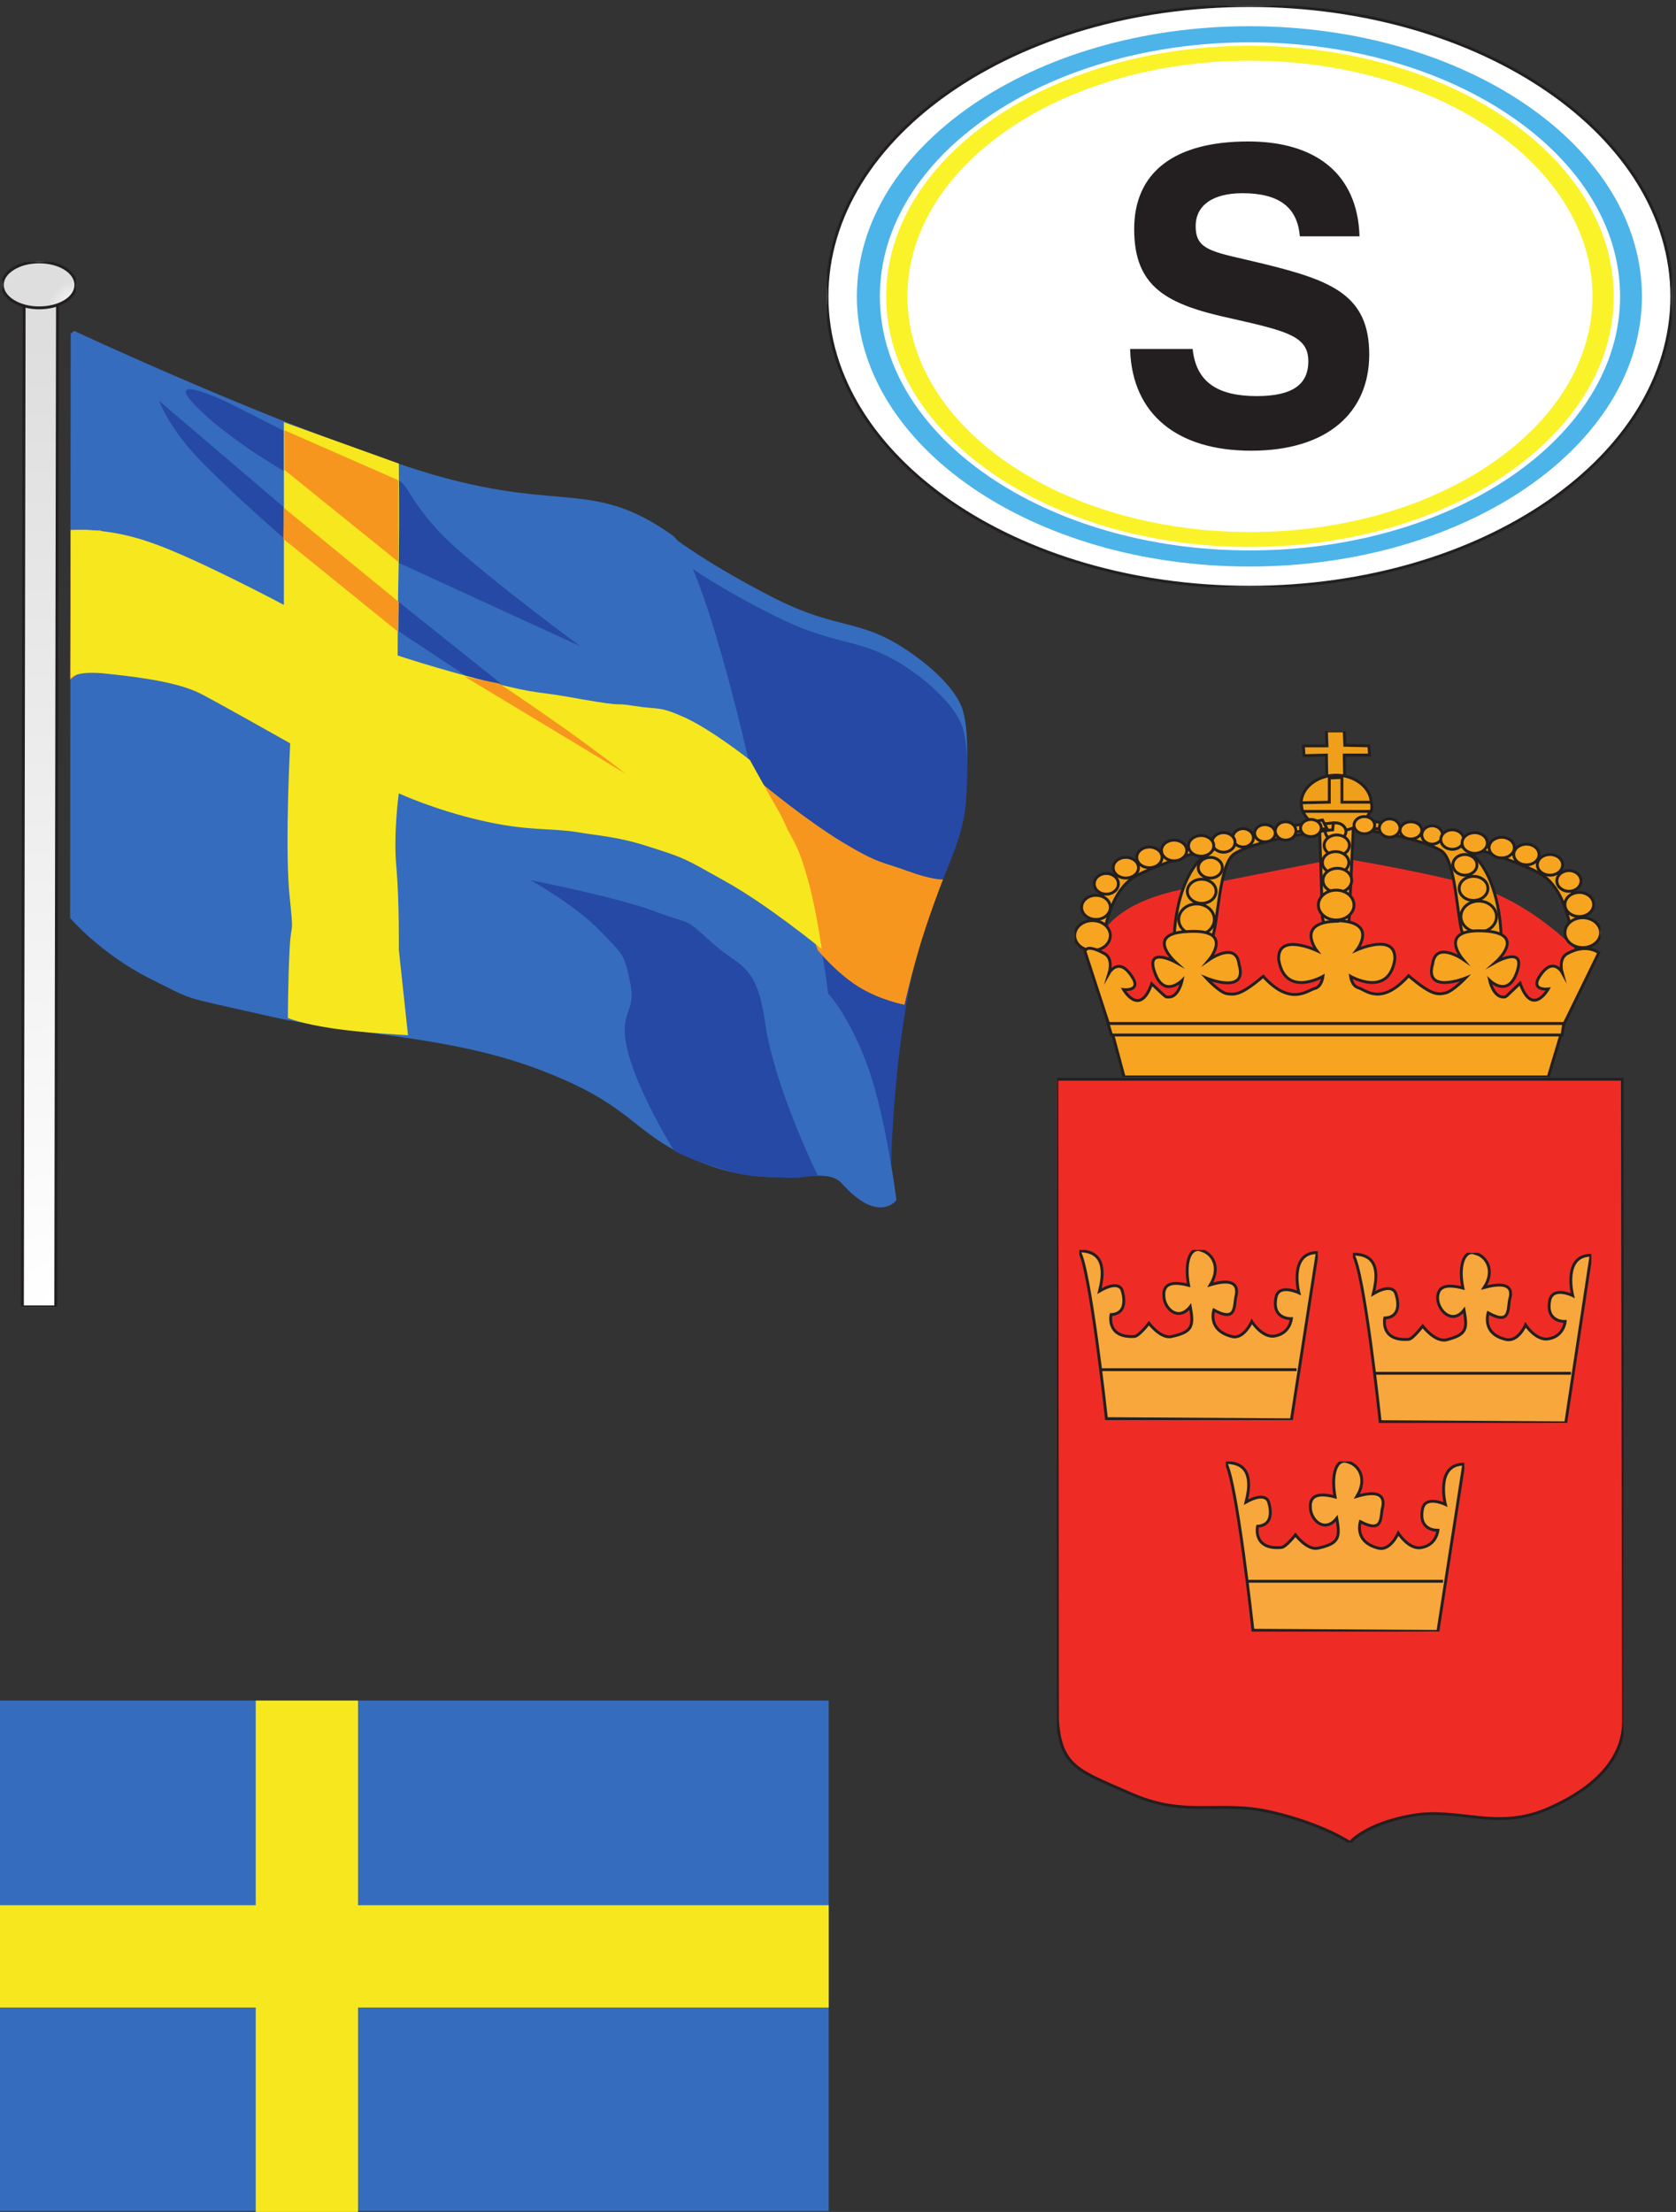 <svg xmlns="http://www.w3.org/2000/svg" xml:space="preserve" width="581.8" height="767.733"><rect width="100%" height="100%" fill="#333333" stroke="none"/><defs><clipPath id="a" clipPathUnits="userSpaceOnUse"><path d="M2758.5 3865h1479V964h-1479z" clip-rule="evenodd"/></clipPath><clipPath id="b" clipPathUnits="userSpaceOnUse"><path d="M2805 3865h1372.5v-903H2805Z" clip-rule="evenodd"/></clipPath><clipPath id="c" clipPathUnits="userSpaceOnUse"><path d="M3199.5 1958.5H3822v-444h-622.5z" clip-rule="evenodd"/></clipPath><clipPath id="d" clipPathUnits="userSpaceOnUse"><path d="M2817 2510.5h622.5v-444H2817Z" clip-rule="evenodd"/></clipPath><clipPath id="e" clipPathUnits="userSpaceOnUse"><path d="M3531 2503h622.5v-444H3531Z" clip-rule="evenodd"/></clipPath><clipPath id="f" clipPathUnits="userSpaceOnUse"><path d="M6 5089h192V2362H6Z" clip-rule="evenodd"/></clipPath><clipPath id="i" clipPathUnits="userSpaceOnUse"><path d="M183 4909h2341.5V2621.5H183Z" clip-rule="evenodd"/></clipPath><clipPath id="j" clipPathUnits="userSpaceOnUse"><path d="M0 0h4363.5v5758H0Z"/></clipPath><clipPath id="k" clipPathUnits="userSpaceOnUse"><path d="M0 5758h4363.5V-.5H0Z" clip-rule="evenodd"/></clipPath><clipPath id="l" clipPathUnits="userSpaceOnUse"><path d="M0 1334.5h2163V-.5H0Z" clip-rule="evenodd"/></clipPath><clipPath id="m" clipPathUnits="userSpaceOnUse"><path d="M2158.5 5758h2205V4240h-2205z" clip-rule="evenodd"/></clipPath><radialGradient id="g" cx="9.15" cy="-261.45" r="252.3" fx="9.15" fy="-261.45" gradientTransform="matrix(10 0 0 10 58.5 4976.5)" gradientUnits="userSpaceOnUse" spreadMethod="pad"><stop offset="0" style="stop-opacity:1;stop-color:#fff"/><stop offset="1" style="stop-opacity:1;stop-color:#dedede"/></radialGradient><radialGradient id="h" cx="19.2" cy="-12" r="7.2" fx="19.2" fy="-12" gradientTransform="matrix(0 -10 10 0 318 5161)" gradientUnits="userSpaceOnUse" spreadMethod="pad"><stop offset="0" style="stop-opacity:1;stop-color:#fff"/><stop offset="1" style="stop-opacity:1;stop-color:#dedede"/></radialGradient></defs><g clip-path="url(#a)" transform="matrix(.133 0 0 -.133 0 767.733)"><path d="M2758.5 2956s1.5-1704 1.5-1669.5c7.5-126 55.5-135 195-196.5 141-61.5 228-15 363-46.5 136.5-31.5 205.5-79.5 205.5-79.5s37.5 48 160.5 70.5c124.5 22.5 222-42 360 19.5s193.5 142.5 193.5 226.5l-3 1675.5h-1476" style="fill:#ee2c25;fill-opacity:1;fill-rule:evenodd;stroke:none"/><path d="M2758.5 2956s1.5-1704 1.5-1669.5c7.5-126 55.5-135 195-196.5 141-61.5 228-15 363-46.5 136.5-31.5 205.5-79.5 205.5-79.5s37.5 48 160.5 70.5c124.5 22.5 222-42 360 19.5s193.5 142.5 193.5 226.5l-3 1675.5z" style="fill:none;stroke:#231f20;stroke-width:7.5;stroke-linecap:butt;stroke-linejoin:miter;stroke-miterlimit:10;stroke-dasharray:none;stroke-opacity:1"/></g><g clip-path="url(#b)" transform="matrix(.133 0 0 -.133 0 767.733)"><path d="M3076.5 3449.5c136.5 28.5 423 84 423 84s202.5-33 336-69c171-46.5 294-187.5 294-187.5L4020 3139l-1096.5-9s-67.5 94.5-61.5 157.5c6 81 96 136.5 214.5 162" style="fill:#ee2c25;fill-opacity:1;fill-rule:evenodd;stroke:none"/><path d="M3505.5 3614.5s181.5-19.5 255-61.5c42-24 42-192 60-225 18-31.5 97.5 0 97.5 0s0 198-117 241.5c-132 48-298.5 63-298.5 63l3-18" style="fill:#ef9f19;fill-opacity:1;fill-rule:evenodd;stroke:none"/><path d="M3505.5 3614.5s181.5-19.5 255-61.5c42-24 42-192 60-225 18-31.5 97.5 0 97.5 0s0 198-117 241.5c-132 48-298.5 63-298.5 63z" style="fill:none;stroke:#231f20;stroke-width:7.5;stroke-linecap:butt;stroke-linejoin:miter;stroke-miterlimit:10;stroke-dasharray:none;stroke-opacity:1"/><path d="M3736.5 3595s205.5-61.5 277.5-99c82.5-43.5 84-169.5 102-201 18-33 19.5-1.5 19.5-1.5s4.5 184.5-114 229.5c-130.5 48-490.5 117-490.5 117l-12-22.5 217.5-22.5" style="fill:#ef9f19;fill-opacity:1;fill-rule:evenodd;stroke:none"/><path d="M3736.5 3595s205.5-61.5 277.5-99c82.5-43.5 84-169.5 102-201 18-33 19.5-1.5 19.5-1.5s4.5 184.5-114 229.5c-130.5 48-490.5 117-490.5 117l-12-22.5z" style="fill:none;stroke:#231f20;stroke-width:7.5;stroke-linecap:butt;stroke-linejoin:miter;stroke-miterlimit:10;stroke-dasharray:none;stroke-opacity:1"/><path d="m3451.5 3379-7.5 240 33-1.5 55.5 1.5-12-262.5-63-3-6 25.5" style="fill:#ef9f19;fill-opacity:1;fill-rule:evenodd;stroke:none"/><path d="m3451.5 3379-7.5 240 33-1.5 55.5 1.5-12-262.5-63-3z" style="fill:none;stroke:#231f20;stroke-width:7.5;stroke-linecap:butt;stroke-linejoin:miter;stroke-miterlimit:10;stroke-dasharray:none;stroke-opacity:1"/><path d="m2901 3085 33-123h1107l36 120s-298.5-3-583.5-1.5c-285 0-585 4.5-585 4.5h-7.5" style="fill:#f7a421;fill-opacity:1;fill-rule:evenodd;stroke:none"/><path d="m2901 3085 33-123h1107l36 120s-298.5-3-583.5-1.5c-285 0-585 4.5-585 4.5z" style="fill:none;stroke:#231f20;stroke-width:7.5;stroke-linecap:butt;stroke-linejoin:miter;stroke-miterlimit:10;stroke-dasharray:none;stroke-opacity:1"/><path d="m3463.5 3718-1.5 84-58.5-1.5-1.5 25.5h61.5l-1.5 39h46.5l1.5-37.5 63-1.5 1.5-24h-66l1.5-85.5-46.5 1.5" style="fill:#ef9f19;fill-opacity:1;fill-rule:evenodd;stroke:none"/><path d="m3463.5 3718-1.5 84-58.5-1.5-1.5 25.5h61.5l-1.5 39h46.5l1.5-37.5 63-1.5 1.5-24h-66l1.5-85.5z" style="fill:none;stroke:#231f20;stroke-width:7.5;stroke-linecap:butt;stroke-linejoin:miter;stroke-miterlimit:10;stroke-dasharray:none;stroke-opacity:1"/><path d="M3396 3676c1.5-39 43.5-73.5 93-72 49.5-1.5 91.5 33 90 72 0 40.5-42 73.5-91.5 73.5s-91.5-33-91.5-73.5" style="fill:#ef9f19;fill-opacity:1;fill-rule:evenodd;stroke:none"/><path d="M3396 3676c1.5-39 43.5-73.5 93-72 49.5-1.5 91.5 33 90 72 0 40.5-42 73.5-91.5 73.5s-91.5-33-91.5-73.5z" style="fill:none;stroke:#231f20;stroke-width:7.5;stroke-linecap:butt;stroke-linejoin:miter;stroke-miterlimit:10;stroke-dasharray:none;stroke-opacity:1"/><path d="M3579 3655s1.5 6 1.5 12-1.5 12-1.5 12h-76.5v64.5l-33-1.5v-63l-72-1.5s-1.5-6 0-10.5c0-6 3-12 3-12H3579" style="fill:#ef9f19;fill-opacity:1;fill-rule:evenodd;stroke:none"/><path d="M3579 3655s1.5 6 1.5 12-1.5 12-1.5 12h-76.5v64.5l-33-1.5v-63l-72-1.5s-1.5-6 0-10.5c0-6 3-12 3-12z" style="fill:none;stroke:#231f20;stroke-width:7.5;stroke-linecap:butt;stroke-linejoin:miter;stroke-miterlimit:10;stroke-dasharray:none;stroke-opacity:1"/><path d="M3711 3605.5c0-12.43-12.76-22.5-28.5-22.5s-28.5 10.07-28.5 22.5 12.76 22.5 28.5 22.5 28.5-10.07 28.5-22.5" style="fill:#f7a421;fill-opacity:1;fill-rule:evenodd;stroke:none"/><path d="M3711 3605.5c0-12.43-12.76-22.5-28.5-22.5s-28.5 10.07-28.5 22.5 12.76 22.5 28.5 22.5 28.5-10.07 28.5-22.5z" style="fill:none;stroke:#231f20;stroke-width:7.5;stroke-linecap:butt;stroke-linejoin:miter;stroke-miterlimit:10;stroke-dasharray:none;stroke-opacity:1"/><path d="M3654 3611.5c0-13.25-12.09-24-27-24s-27 10.75-27 24 12.09 24 27 24 27-10.75 27-24" style="fill:#f7a421;fill-opacity:1;fill-rule:evenodd;stroke:none"/><path d="M3654 3611.5c0-13.25-12.09-24-27-24s-27 10.75-27 24 12.09 24 27 24 27-10.75 27-24z" style="fill:none;stroke:#231f20;stroke-width:7.5;stroke-linecap:butt;stroke-linejoin:miter;stroke-miterlimit:10;stroke-dasharray:none;stroke-opacity:1"/><path d="M3513 3602.5c0-12.43-12.09-22.5-27-22.5s-27 10.07-27 22.5 12.09 22.5 27 22.5 27-10.07 27-22.5" style="fill:#f7a421;fill-opacity:1;fill-rule:evenodd;stroke:none"/><path d="M3513 3602.5c0-12.43-12.09-22.5-27-22.5s-27 10.07-27 22.5 12.09 22.5 27 22.5 27-10.07 27-22.5z" style="fill:none;stroke:#231f20;stroke-width:7.5;stroke-linecap:butt;stroke-linejoin:miter;stroke-miterlimit:10;stroke-dasharray:none;stroke-opacity:1"/><path d="M3522 3566.5c0-14.91-14.77-27-33-27s-33 12.09-33 27 14.77 27 33 27 33-12.09 33-27" style="fill:#f7a421;fill-opacity:1;fill-rule:evenodd;stroke:none"/><path d="M3522 3566.5c0-14.91-14.77-27-33-27s-33 12.09-33 27 14.77 27 33 27 33-12.09 33-27z" style="fill:none;stroke:#231f20;stroke-width:7.5;stroke-linecap:butt;stroke-linejoin:miter;stroke-miterlimit:10;stroke-dasharray:none;stroke-opacity:1"/><path d="M3520.5 3521.5c0-15.74-15.45-28.5-34.5-28.5s-34.5 12.76-34.5 28.5 15.45 28.5 34.5 28.5 34.5-12.76 34.5-28.5" style="fill:#f7a421;fill-opacity:1;fill-rule:evenodd;stroke:none"/><path d="M3520.5 3521.5c0-15.74-15.45-28.5-34.5-28.5s-34.5 12.76-34.5 28.5 15.45 28.5 34.5 28.5 34.5-12.76 34.5-28.5z" style="fill:none;stroke:#231f20;stroke-width:7.5;stroke-linecap:butt;stroke-linejoin:miter;stroke-miterlimit:10;stroke-dasharray:none;stroke-opacity:1"/><path d="M3528 3475c0-17.4-16.79-31.5-37.5-31.5s-37.5 14.1-37.5 31.5 16.79 31.5 37.5 31.5 37.5-14.1 37.5-31.5" style="fill:#f7a421;fill-opacity:1;fill-rule:evenodd;stroke:none"/><path d="M3528 3475c0-17.4-16.79-31.5-37.5-31.5s-37.5 14.1-37.5 31.5 16.79 31.5 37.5 31.5 37.5-14.1 37.5-31.5z" style="fill:none;stroke:#231f20;stroke-width:7.5;stroke-linecap:butt;stroke-linejoin:miter;stroke-miterlimit:10;stroke-dasharray:none;stroke-opacity:1"/><path d="M3534 3410.5c0-21.54-20.82-39-46.5-39s-46.5 17.46-46.5 39 20.82 39 46.5 39 46.5-17.46 46.5-39" style="fill:#f7a421;fill-opacity:1;fill-rule:evenodd;stroke:none"/><path d="M3534 3410.5c0-21.54-20.82-39-46.5-39s-46.5 17.46-46.5 39 20.82 39 46.5 39 46.5-17.46 46.5-39z" style="fill:none;stroke:#231f20;stroke-width:7.5;stroke-linecap:butt;stroke-linejoin:miter;stroke-miterlimit:10;stroke-dasharray:none;stroke-opacity:1"/><path d="M3883.5 3454c0-17.4-16.79-31.5-37.5-31.5s-37.5 14.1-37.5 31.5 16.79 31.5 37.5 31.5 37.5-14.1 37.5-31.5" style="fill:#f7a421;fill-opacity:1;fill-rule:evenodd;stroke:none"/><path d="M3883.5 3454c0-17.4-16.79-31.5-37.5-31.5s-37.5 14.1-37.5 31.5 16.79 31.5 37.5 31.5 37.5-14.1 37.5-31.5z" style="fill:none;stroke:#231f20;stroke-width:7.5;stroke-linecap:butt;stroke-linejoin:miter;stroke-miterlimit:10;stroke-dasharray:none;stroke-opacity:1"/><path d="M3855 3515.5c0-14.91-14.1-27-31.5-27s-31.5 12.09-31.5 27 14.1 27 31.5 27 31.5-12.09 31.5-27" style="fill:#f7a421;fill-opacity:1;fill-rule:evenodd;stroke:none"/><path d="M3855 3515.5c0-14.91-14.1-27-31.5-27s-31.5 12.09-31.5 27 14.1 27 31.5 27 31.5-12.09 31.5-27z" style="fill:none;stroke:#231f20;stroke-width:7.5;stroke-linecap:butt;stroke-linejoin:miter;stroke-miterlimit:10;stroke-dasharray:none;stroke-opacity:1"/><path d="M3906 3380.5c0-22.37-20.82-40.5-46.5-40.5s-46.5 18.13-46.5 40.5 20.82 40.5 46.5 40.5 46.5-18.13 46.5-40.5" style="fill:#f7a421;fill-opacity:1;fill-rule:evenodd;stroke:none"/><path d="M3906 3380.5c0-22.37-20.82-40.5-46.5-40.5s-46.5 18.13-46.5 40.5 20.82 40.5 46.5 40.5 46.5-18.13 46.5-40.5z" style="fill:none;stroke:#231f20;stroke-width:7.5;stroke-linecap:butt;stroke-linejoin:miter;stroke-miterlimit:10;stroke-dasharray:none;stroke-opacity:1"/><path d="M3588 3619c0-12.43-12.09-22.5-27-22.5s-27 10.07-27 22.5 12.09 22.5 27 22.5 27-10.07 27-22.5" style="fill:#f7a421;fill-opacity:1;fill-rule:evenodd;stroke:none"/><path d="M3588 3619c0-12.43-12.09-22.5-27-22.5s-27 10.07-27 22.5 12.09 22.5 27 22.5 27-10.07 27-22.5z" style="fill:none;stroke:#231f20;stroke-width:7.5;stroke-linecap:butt;stroke-linejoin:miter;stroke-miterlimit:10;stroke-dasharray:none;stroke-opacity:1"/><path d="M3765 3593.5c0-13.25-12.09-24-27-24s-27 10.75-27 24 12.09 24 27 24 27-10.75 27-24" style="fill:#f7a421;fill-opacity:1;fill-rule:evenodd;stroke:none"/><path d="M3765 3593.5c0-13.25-12.09-24-27-24s-27 10.75-27 24 12.09 24 27 24 27-10.75 27-24z" style="fill:none;stroke:#231f20;stroke-width:7.5;stroke-linecap:butt;stroke-linejoin:miter;stroke-miterlimit:10;stroke-dasharray:none;stroke-opacity:1"/><path d="M3820.5 3581.5c0-14.08-13.43-25.5-30-25.5s-30 11.42-30 25.5 13.43 25.5 30 25.5 30-11.42 30-25.5" style="fill:#f7a421;fill-opacity:1;fill-rule:evenodd;stroke:none"/><path d="M3820.5 3581.5c0-14.08-13.43-25.5-30-25.5s-30 11.42-30 25.5 13.43 25.5 30 25.5 30-11.42 30-25.5z" style="fill:none;stroke:#231f20;stroke-width:7.5;stroke-linecap:butt;stroke-linejoin:miter;stroke-miterlimit:10;stroke-dasharray:none;stroke-opacity:1"/><path d="M4177.5 3338.5c0-21.54-20.82-39-46.5-39s-46.5 17.46-46.5 39 20.82 39 46.5 39 46.5-17.46 46.5-39" style="fill:#f7a421;fill-opacity:1;fill-rule:evenodd;stroke:none"/><path d="M4177.5 3338.5c0-21.54-20.82-39-46.5-39s-46.5 17.46-46.5 39 20.82 39 46.5 39 46.5-17.46 46.5-39z" style="fill:none;stroke:#231f20;stroke-width:7.5;stroke-linecap:butt;stroke-linejoin:miter;stroke-miterlimit:10;stroke-dasharray:none;stroke-opacity:1"/><path d="M4159.5 3412c0-17.4-16.79-31.5-37.5-31.5s-37.5 14.1-37.5 31.5 16.79 31.5 37.5 31.5 37.5-14.1 37.5-31.5" style="fill:#f7a421;fill-opacity:1;fill-rule:evenodd;stroke:none"/><path d="M4159.5 3412c0-17.4-16.79-31.5-37.5-31.5s-37.5 14.1-37.5 31.5 16.79 31.5 37.5 31.5 37.5-14.1 37.5-31.5z" style="fill:none;stroke:#231f20;stroke-width:7.5;stroke-linecap:butt;stroke-linejoin:miter;stroke-miterlimit:10;stroke-dasharray:none;stroke-opacity:1"/><path d="M4126.5 3473.5c0-14.91-14.1-27-31.5-27s-31.5 12.09-31.5 27 14.1 27 31.5 27 31.5-12.09 31.5-27" style="fill:#f7a421;fill-opacity:1;fill-rule:evenodd;stroke:none"/><path d="M4126.5 3473.5c0-14.91-14.1-27-31.5-27s-31.5 12.09-31.5 27 14.1 27 31.5 27 31.5-12.09 31.5-27z" style="fill:none;stroke:#231f20;stroke-width:7.5;stroke-linecap:butt;stroke-linejoin:miter;stroke-miterlimit:10;stroke-dasharray:none;stroke-opacity:1"/><path d="M4078.5 3515.5c0-14.91-14.77-27-33-27s-33 12.09-33 27 14.77 27 33 27 33-12.09 33-27" style="fill:#f7a421;fill-opacity:1;fill-rule:evenodd;stroke:none"/><path d="M4078.5 3515.5c0-14.91-14.77-27-33-27s-33 12.09-33 27 14.77 27 33 27 33-12.09 33-27z" style="fill:none;stroke:#231f20;stroke-width:7.5;stroke-linecap:butt;stroke-linejoin:miter;stroke-miterlimit:10;stroke-dasharray:none;stroke-opacity:1"/><path d="M4017 3542.5c0-14.91-14.77-27-33-27s-33 12.09-33 27 14.77 27 33 27 33-12.09 33-27" style="fill:#f7a421;fill-opacity:1;fill-rule:evenodd;stroke:none"/><path d="M4017 3542.5c0-14.91-14.77-27-33-27s-33 12.09-33 27 14.77 27 33 27 33-12.09 33-27z" style="fill:none;stroke:#231f20;stroke-width:7.5;stroke-linecap:butt;stroke-linejoin:miter;stroke-miterlimit:10;stroke-dasharray:none;stroke-opacity:1"/><path d="M3952.5 3560.5c0-14.91-14.77-27-33-27s-33 12.09-33 27 14.77 27 33 27 33-12.09 33-27" style="fill:#f7a421;fill-opacity:1;fill-rule:evenodd;stroke:none"/><path d="M3952.5 3560.5c0-14.91-14.77-27-33-27s-33 12.09-33 27 14.77 27 33 27 33-12.09 33-27z" style="fill:none;stroke:#231f20;stroke-width:7.5;stroke-linecap:butt;stroke-linejoin:miter;stroke-miterlimit:10;stroke-dasharray:none;stroke-opacity:1"/><path d="M3882 3572.5c0-14.91-14.77-27-33-27s-33 12.09-33 27 14.77 27 33 27 33-12.09 33-27" style="fill:#f7a421;fill-opacity:1;fill-rule:evenodd;stroke:none"/><path d="M3882 3572.5c0-14.91-14.77-27-33-27s-33 12.09-33 27 14.77 27 33 27 33-12.09 33-27z" style="fill:none;stroke:#231f20;stroke-width:7.5;stroke-linecap:butt;stroke-linejoin:miter;stroke-miterlimit:10;stroke-dasharray:none;stroke-opacity:1"/><path d="M3478.5 3607s-183-19.5-255-61.5c-43.5-24-43.5-192-61.5-225-18-31.5-97.5 0-97.5 0s0 198 117 241.5c132 48 298.5 63 298.5 63l-1.5-18" style="fill:#ef9f19;fill-opacity:1;fill-rule:evenodd;stroke:none"/><path d="M3478.5 3607s-183-19.5-255-61.5c-43.5-24-43.5-192-61.5-225-18-31.5-97.5 0-97.5 0s0 198 117 241.5c132 48 298.5 63 298.5 63z" style="fill:none;stroke:#231f20;stroke-width:7.5;stroke-linecap:butt;stroke-linejoin:miter;stroke-miterlimit:10;stroke-dasharray:none;stroke-opacity:1"/><path d="M3246.02 3587.5s-205.5-61.5-277.5-99c-82.5-43.5-84-169.5-102-201-18-33-19.5-1.5-19.5-1.5s-4.5 184.5 114 229.5c130.5 48 490.5 117 490.5 117l12-22.5-217.5-22.5" style="fill:#ef9f19;fill-opacity:1;fill-rule:evenodd;stroke:none"/><path d="M3246.02 3587.5s-205.5-61.5-277.5-99c-82.5-43.5-84-169.5-102-201-18-33-19.5-1.5-19.5-1.5s-4.5 184.5 114 229.5c130.5 48 490.5 117 490.5 117l12-22.5z" style="fill:none;stroke:#231f20;stroke-width:7.5;stroke-linecap:butt;stroke-linejoin:miter;stroke-miterlimit:10;stroke-dasharray:none;stroke-opacity:1"/><path d="M3328.5 3598c0-12.43-12.09-22.5-27-22.5s-27 10.07-27 22.5 12.09 22.5 27 22.5 27-10.07 27-22.5" style="fill:#f7a421;fill-opacity:1;fill-rule:evenodd;stroke:none"/><path d="M3328.5 3598c0-12.43-12.09-22.5-27-22.5s-27 10.07-27 22.5 12.09 22.5 27 22.5 27-10.07 27-22.5z" style="fill:none;stroke:#231f20;stroke-width:7.5;stroke-linecap:butt;stroke-linejoin:miter;stroke-miterlimit:10;stroke-dasharray:none;stroke-opacity:1"/><path d="M3382.5 3604c0-13.25-12.09-24-27-24s-27 10.75-27 24 12.09 24 27 24 27-10.75 27-24" style="fill:#f7a421;fill-opacity:1;fill-rule:evenodd;stroke:none"/><path d="M3382.5 3604c0-13.25-12.09-24-27-24s-27 10.75-27 24 12.09 24 27 24 27-10.75 27-24z" style="fill:none;stroke:#231f20;stroke-width:7.5;stroke-linecap:butt;stroke-linejoin:miter;stroke-miterlimit:10;stroke-dasharray:none;stroke-opacity:1"/><path d="M3174 3446.5c0-17.4-16.79-31.5-37.5-31.5s-37.5 14.1-37.5 31.5 16.79 31.5 37.5 31.5 37.5-14.1 37.5-31.5" style="fill:#f7a421;fill-opacity:1;fill-rule:evenodd;stroke:none"/><path d="M3174 3446.5c0-17.4-16.79-31.5-37.5-31.5s-37.5 14.1-37.5 31.5 16.79 31.5 37.5 31.5 37.5-14.1 37.5-31.5z" style="fill:none;stroke:#231f20;stroke-width:7.5;stroke-linecap:butt;stroke-linejoin:miter;stroke-miterlimit:10;stroke-dasharray:none;stroke-opacity:1"/><path d="M3190.5 3508c0-14.91-14.1-27-31.5-27s-31.5 12.09-31.5 27 14.1 27 31.5 27 31.5-12.09 31.5-27" style="fill:#f7a421;fill-opacity:1;fill-rule:evenodd;stroke:none"/><path d="M3190.5 3508c0-14.91-14.1-27-31.5-27s-31.5 12.09-31.5 27 14.1 27 31.5 27 31.5-12.09 31.5-27z" style="fill:none;stroke:#231f20;stroke-width:7.5;stroke-linecap:butt;stroke-linejoin:miter;stroke-miterlimit:10;stroke-dasharray:none;stroke-opacity:1"/><path d="M3169.5 3373c0-22.37-20.82-40.5-46.5-40.5s-46.5 18.13-46.5 40.5 20.82 40.5 46.5 40.5 46.5-18.13 46.5-40.5" style="fill:#f7a421;fill-opacity:1;fill-rule:evenodd;stroke:none"/><path d="M3169.5 3373c0-22.37-20.82-40.5-46.5-40.5s-46.5 18.13-46.5 40.5 20.82 40.5 46.5 40.5 46.5-18.13 46.5-40.5z" style="fill:none;stroke:#231f20;stroke-width:7.5;stroke-linecap:butt;stroke-linejoin:miter;stroke-miterlimit:10;stroke-dasharray:none;stroke-opacity:1"/><path d="M3448.5 3611.5c0-12.43-12.09-22.5-27-22.5s-27 10.07-27 22.5 12.09 22.5 27 22.5 27-10.07 27-22.5" style="fill:#f7a421;fill-opacity:1;fill-rule:evenodd;stroke:none"/><path d="M3448.5 3611.5c0-12.43-12.09-22.5-27-22.5s-27 10.07-27 22.5 12.09 22.5 27 22.5 27-10.07 27-22.5z" style="fill:none;stroke:#231f20;stroke-width:7.5;stroke-linecap:butt;stroke-linejoin:miter;stroke-miterlimit:10;stroke-dasharray:none;stroke-opacity:1"/><path d="M3271.5 3586c0-13.25-12.09-24-27-24s-27 10.75-27 24 12.09 24 27 24 27-10.75 27-24" style="fill:#f7a421;fill-opacity:1;fill-rule:evenodd;stroke:none"/><path d="M3271.5 3586c0-13.25-12.09-24-27-24s-27 10.75-27 24 12.09 24 27 24 27-10.75 27-24z" style="fill:none;stroke:#231f20;stroke-width:7.5;stroke-linecap:butt;stroke-linejoin:miter;stroke-miterlimit:10;stroke-dasharray:none;stroke-opacity:1"/><path d="M3223.5 3574c0-14.08-13.43-25.5-30-25.5s-30 11.42-30 25.5 13.43 25.5 30 25.5 30-11.42 30-25.5" style="fill:#f7a421;fill-opacity:1;fill-rule:evenodd;stroke:none"/><path d="M3223.5 3574c0-14.08-13.43-25.5-30-25.5s-30 11.42-30 25.5 13.43 25.5 30 25.5 30-11.42 30-25.5z" style="fill:none;stroke:#231f20;stroke-width:7.5;stroke-linecap:butt;stroke-linejoin:miter;stroke-miterlimit:10;stroke-dasharray:none;stroke-opacity:1"/><path d="M2898 3331c0-21.54-20.82-39-46.5-39s-46.5 17.46-46.5 39 20.82 39 46.5 39 46.5-17.46 46.5-39" style="fill:#f7a421;fill-opacity:1;fill-rule:evenodd;stroke:none"/><path d="M2898 3331c0-21.54-20.82-39-46.5-39s-46.5 17.46-46.5 39 20.82 39 46.5 39 46.5-17.46 46.5-39z" style="fill:none;stroke:#231f20;stroke-width:7.5;stroke-linecap:butt;stroke-linejoin:miter;stroke-miterlimit:10;stroke-dasharray:none;stroke-opacity:1"/><path d="M2898 3404.5c0-17.4-16.79-31.5-37.5-31.5s-37.5 14.1-37.5 31.5 16.79 31.5 37.5 31.5 37.5-14.1 37.5-31.5" style="fill:#f7a421;fill-opacity:1;fill-rule:evenodd;stroke:none"/><path d="M2898 3404.5c0-17.4-16.79-31.5-37.5-31.5s-37.5 14.1-37.5 31.5 16.79 31.5 37.5 31.5 37.5-14.1 37.5-31.5z" style="fill:none;stroke:#231f20;stroke-width:7.5;stroke-linecap:butt;stroke-linejoin:miter;stroke-miterlimit:10;stroke-dasharray:none;stroke-opacity:1"/><path d="M2919 3466c0-14.91-14.1-27-31.5-27s-31.5 12.09-31.5 27 14.1 27 31.5 27 31.5-12.09 31.5-27" style="fill:#f7a421;fill-opacity:1;fill-rule:evenodd;stroke:none"/><path d="M2919 3466c0-14.91-14.1-27-31.5-27s-31.5 12.09-31.5 27 14.1 27 31.5 27 31.5-12.09 31.5-27z" style="fill:none;stroke:#231f20;stroke-width:7.5;stroke-linecap:butt;stroke-linejoin:miter;stroke-miterlimit:10;stroke-dasharray:none;stroke-opacity:1"/><path d="M2971.5 3508c0-14.91-14.77-27-33-27s-33 12.09-33 27 14.77 27 33 27 33-12.09 33-27" style="fill:#f7a421;fill-opacity:1;fill-rule:evenodd;stroke:none"/><path d="M2971.5 3508c0-14.91-14.77-27-33-27s-33 12.09-33 27 14.77 27 33 27 33-12.09 33-27z" style="fill:none;stroke:#231f20;stroke-width:7.5;stroke-linecap:butt;stroke-linejoin:miter;stroke-miterlimit:10;stroke-dasharray:none;stroke-opacity:1"/><path d="M3033 3535c0-14.91-14.77-27-33-27s-33 12.09-33 27 14.77 27 33 27 33-12.09 33-27" style="fill:#f7a421;fill-opacity:1;fill-rule:evenodd;stroke:none"/><path d="M3033 3535c0-14.91-14.77-27-33-27s-33 12.09-33 27 14.77 27 33 27 33-12.09 33-27z" style="fill:none;stroke:#231f20;stroke-width:7.5;stroke-linecap:butt;stroke-linejoin:miter;stroke-miterlimit:10;stroke-dasharray:none;stroke-opacity:1"/><path d="M3097.5 3553c0-14.91-14.77-27-33-27s-33 12.09-33 27 14.77 27 33 27 33-12.09 33-27" style="fill:#f7a421;fill-opacity:1;fill-rule:evenodd;stroke:none"/><path d="M3097.5 3553c0-14.91-14.77-27-33-27s-33 12.09-33 27 14.77 27 33 27 33-12.09 33-27z" style="fill:none;stroke:#231f20;stroke-width:7.5;stroke-linecap:butt;stroke-linejoin:miter;stroke-miterlimit:10;stroke-dasharray:none;stroke-opacity:1"/><path d="M3168 3565c0-14.91-14.77-27-33-27s-33 12.09-33 27 14.77 27 33 27 33-12.09 33-27" style="fill:#f7a421;fill-opacity:1;fill-rule:evenodd;stroke:none"/><path d="M3168 3565c0-14.91-14.77-27-33-27s-33 12.09-33 27 14.77 27 33 27 33-12.09 33-27z" style="fill:none;stroke:#231f20;stroke-width:7.5;stroke-linecap:butt;stroke-linejoin:miter;stroke-miterlimit:10;stroke-dasharray:none;stroke-opacity:1"/><path d="M3495 3368.5c-117 0-58.5-76.5-58.5-76.5s-103.5 48-99-24c16.5-100.5 115.5-43.5 115.5-43.5s-3-27-21-31.5c-19.5-4.5-63-48-135 31.5-60-51-75-48-96-45-19.5 4.5-52.5 40.5-52.5 40.5s109.5-45 85.5 36c-7.5 61.5-78 12-78 12s67.5 81-55.5 73.5c-115.5-4.5-33-79.5-33-79.5s-81 43.5-52.5-30c24-64.5 70.5-18 70.5-18s-9-43.5-34.5-43.5c-10.5 0-4.5-3-45 34.5-31.5-88.5-73.5-15-73.5-15s51-6 19.5 37.5c-33 48-57 6-57 6s12 39-13.5 51c-49.5 27-49.5 4.5-49.5 4.5l64.5-198 1180.5-1.5 96 196.5s-31.5 25.5-81-1.5c-25.5-12-15-49.5-15-49.5s-22.5 40.5-55.5-6c-31.5-43.5 19.5-37.5 19.5-37.5s-42-75-73.5 15c-40.5-37.5-34.5-36-45-36-25.5 1.5-34.5 43.5-34.5 43.5s46.5-46.5 70.5 19.5c27 73.5-54 28.5-54 28.5s84 75-31.5 81c-123 6-55.5-73.5-55.5-73.5s-70.5 48-78-12c-24-81 85.5-37.5 85.5-37.5s-33-34.5-52.5-39c-21-4.5-36-6-96 45-72-79.5-111-37.5-130.5-31.5-18 4.5-21 30-21 30s99-57 115.5 43.5c4.5 72-99 25.5-99 25.5s60 76.5-58.5 76.5l12-1.5" style="fill:#f7a421;fill-opacity:1;fill-rule:evenodd;stroke:none"/><path d="M3495 3368.5c-117 0-58.5-76.5-58.5-76.5s-103.5 48-99-24c16.5-100.5 115.5-43.5 115.5-43.5s-3-27-21-31.5c-19.5-4.5-63-48-135 31.5-60-51-75-48-96-45-19.5 4.5-52.5 40.5-52.5 40.5s109.5-45 85.5 36c-7.5 61.5-78 12-78 12s67.5 81-55.5 73.5c-115.5-4.5-33-79.5-33-79.5s-81 43.5-52.5-30c24-64.5 70.5-18 70.5-18s-9-43.5-34.5-43.5c-10.5 0-4.5-3-45 34.5-31.5-88.5-73.5-15-73.5-15s51-6 19.5 37.5c-33 48-57 6-57 6s12 39-13.5 51c-49.5 27-49.5 4.5-49.5 4.5l64.5-198 1180.5-1.5 96 196.5s-31.5 25.5-81-1.5c-25.5-12-15-49.5-15-49.5s-22.5 40.5-55.5-6c-31.5-43.5 19.5-37.5 19.5-37.5s-42-75-73.5 15c-40.5-37.5-34.5-36-45-36-25.5 1.5-34.5 43.5-34.5 43.5s46.5-46.5 70.5 19.5c27 73.5-54 28.5-54 28.5s84 75-31.5 81c-123 6-55.5-73.5-55.5-73.5s-70.5 48-78-12c-24-81 85.5-37.5 85.5-37.5s-33-34.5-52.5-39c-21-4.5-36-6-96 45-72-79.5-111-37.5-130.5-31.5-18 4.5-21 30-21 30s99-57 115.5 43.5c4.5 72-99 25.5-99 25.5s60 76.5-58.5 76.5l12-1.5" style="fill:none;stroke:#231f20;stroke-width:7.5;stroke-linecap:butt;stroke-linejoin:miter;stroke-miterlimit:10;stroke-dasharray:none;stroke-opacity:1"/><path d="m2892 3101.5 9-30h1176l4.5 30H2892" style="fill:#f7a421;fill-opacity:1;fill-rule:evenodd;stroke:none"/><path d="m2892 3101.5 9-30h1176l4.5 30z" style="fill:none;stroke:#231f20;stroke-width:7.5;stroke-linecap:butt;stroke-linejoin:miter;stroke-miterlimit:10;stroke-dasharray:none;stroke-opacity:1"/></g><g clip-path="url(#c)" transform="matrix(.133 0 0 -.133 0 767.733)"><path d="M3271.5 1517.5s-43.5 400.18-72 437.64c39 0 76.5-16.48 54-103.41 51 28.48 58.5 1.5 58.5 1.5s22.5-61.45-28.5-64.45c0 0-13.5-61.45 61.5-55.46 12 0 37.5 32.98 37.5 32.98s31.5-41.97 60-34.48c54 12 57 26.98 48 77.94-31.5-40.46-69-4.49-69 28.48-1.5 25.48 13.5 40.47 64.5 26.98-12 67.44 7.5 101.92 33 91.42 28.5-7.49 52.5-43.46 24-89.92 70.5 20.98 70.5-10.49 67.5-26.98-7.5-23.98 4.5-71.94-58.5-38.97 0 0-18-52.46 46.5-68.95 31.5-8.99 52.5 38.97 52.5 38.97s28.5-44.96 61.5-37.47c39 7.5 42 44.97 42 44.97s-51-3-40.5 53.96c6 38.96 60 13.48 60 13.48s-27 104.92 48 104.92l-67.5-436.15-483 3" style="fill:#f8a73c;fill-opacity:1;fill-rule:evenodd;stroke:none"/><path d="M3270.19 1518.11s-43.49 400.34-71.97 437.82c38.98 0 76.46-16.49 53.97-103.46 50.98 28.49 58.48 1.5 58.48 1.5s22.49-61.47-28.49-64.47c0 0-13.49-61.48 61.48-55.48 11.99 0 37.48 32.99 37.48 32.99s31.49-41.99 59.98-34.49c53.98 12 56.98 26.99 47.98 77.97-31.49-40.48-68.97-4.5-68.97 28.49-1.5 25.49 13.49 40.48 64.47 26.99-11.99 67.47 7.5 101.96 32.99 91.46 28.49-7.49 52.48-43.48 23.99-89.96 70.47 20.99 70.47-10.5 67.47-26.99-7.5-23.99 4.5-71.97-58.48-38.99 0 0-17.99-52.47 46.49-68.97 31.48-9 52.47 38.98 52.47 38.98s28.49-44.98 61.48-37.48c38.98 7.5 41.98 44.98 41.98 44.98s-50.98-3-40.48 53.98c6 38.99 59.97 13.5 59.97 13.5s-26.98 104.95 47.99 104.95l-67.48-436.32zm-12 127.8h508.3" style="fill:none;stroke:#231f20;stroke-width:7.5;stroke-linecap:butt;stroke-linejoin:miter;stroke-miterlimit:10;stroke-dasharray:none;stroke-opacity:1" transform="scale(1 1)"/></g><g clip-path="url(#d)" transform="matrix(.133 0 0 -.133 0 767.733)"><path d="M2889 2069.5s-43.5 400.18-72 437.64c39 0 76.5-16.48 54-104.91 51 29.98 58.5 3 58.5 3s22.5-61.45-28.5-64.45c0 0-13.5-61.45 61.5-56.96 12 1.5 37.5 34.48 37.5 34.48s31.5-41.97 60-34.48c54 12 57 26.98 48 77.94-31.5-40.46-69-4.49-69 28.48-1.5 25.48 13.5 40.47 64.5 26.98-12 67.44 7.5 101.92 33 91.42 28.5-7.49 52.5-43.46 24-89.92 70.5 20.98 70.5-10.49 67.5-26.98-7.5-23.98 4.5-73.44-58.5-38.97 0 0-18-52.46 46.5-68.95 31.5-8.99 52.5 38.97 52.5 38.97s28.5-44.96 61.5-37.47c39 7.5 42 44.97 42 44.97s-51-3-40.5 53.96c6 38.96 60 13.48 60 13.48s-27 104.92 48 104.92L3372 2066.5l-483 3" style="fill:#f8a73c;fill-opacity:1;fill-rule:evenodd;stroke:none"/><path d="M2887.84 2070.33s-43.48 400.34-71.97 437.82c38.98 0 76.47-16.49 53.98-104.95 50.98 29.98 58.47 2.99 58.47 2.99s22.49-61.47-28.48-64.47c0 0-13.5-61.48 61.47-56.98 12 1.5 37.49 34.49 37.49 34.49s31.48-41.98 59.97-34.49c53.98 12 56.98 26.99 47.98 77.97-31.49-40.48-68.97-4.5-68.97 28.49-1.5 25.49 13.49 40.48 64.47 26.99-11.99 67.47 7.5 101.96 32.99 91.46 28.49-7.49 52.48-43.48 23.99-89.96 70.47 20.99 70.47-10.5 67.47-26.99-7.49-23.99 4.5-73.47-58.47-38.99 0 0-18-52.47 46.48-68.97 31.49-8.99 52.48 38.99 52.48 38.99s28.49-44.98 61.47-37.49c38.99 7.5 41.99 44.99 41.99 44.99s-50.98-3.01-40.49 53.97c6 38.99 59.98 13.5 59.98 13.5s-26.99 104.95 47.98 104.95l-67.47-436.32zm-11.99 127.8h508.29" style="fill:none;stroke:#231f20;stroke-width:7.5;stroke-linecap:butt;stroke-linejoin:miter;stroke-miterlimit:10;stroke-dasharray:none;stroke-opacity:1" transform="scale(1 1)"/></g><g clip-path="url(#e)" transform="matrix(.133 0 0 -.133 0 767.733)"><path d="M3603 2062s-42 399.65-72 437.21c39 0 76.5-15.03 54-103.67 51 30.05 58.5 1.5 58.5 1.5s24-61.59-28.5-64.6c0 0-13.5-61.6 63-55.59 10.5 1.5 36 34.56 36 34.56s31.5-42.07 61.5-36.06c54 13.52 55.5 28.54 46.5 78.12-30-39.06-67.5-3-69 30.05 0 25.54 13.5 40.57 66 27.05-13.5 66.1 7.5 102.16 33 90.14 27-6.01 52.5-43.57 22.5-88.64 72 19.53 72-10.52 67.5-27.05-7.5-25.54 4.5-73.61-57-39.06 0 0-18-54.08 45-69.11 33-9.01 52.5 37.56 52.5 37.56s28.5-43.57 61.5-36.06c39 7.51 42 45.08 42 45.08s-51-3.01-40.5 54.08c7.5 39.06 60 13.53 60 13.53s-27 105.16 48 105.16l-66-437.2-484.5 3" style="fill:#f8a73c;fill-opacity:1;fill-rule:evenodd;stroke:none"/><path d="M3605.9 2060.35s-42.03 399.32-72.06 436.85c39.03 0 76.56-15.01 54.05-103.58 51.04 30.02 58.54 1.5 58.54 1.5s24.02-61.55-28.52-64.55c0 0-13.51-61.56 63.05-55.55 10.51 1.5 36.03 34.53 36.03 34.53s31.53-42.03 61.55-36.03c54.04 13.51 55.54 28.52 46.54 78.06-30.03-39.03-67.56-3-69.06 30.03 0 25.52 13.51 40.53 66.05 27.02-13.51 66.05 7.51 102.08 33.03 90.07 27.02-6.01 52.54-43.53 22.52-88.57 72.06 19.51 72.06-10.51 67.55-27.02-7.5-25.52 4.51-73.56-57.04-39.03 0 0-18.02-54.05 45.03-69.06 33.03-9.01 52.55 37.53 52.55 37.53s28.52-43.54 61.55-36.03c39.03 7.51 42.03 45.04 42.03 45.04s-51.04-3-40.53 54.04c7.5 39.03 60.04 13.51 60.04 13.51s-27.02 105.09 48.04 105.09l-66.05-436.85zm-12.01 126.1h510.41" style="fill:none;stroke:#231f20;stroke-width:7.5;stroke-linecap:butt;stroke-linejoin:miter;stroke-miterlimit:10;stroke-dasharray:none;stroke-opacity:1" transform="scale(.999 1.001)"/></g><g clip-path="url(#f)" transform="matrix(.133 0 0 -.133 0 767.733)"><path d="M63 4976.5 58.5 2362h87l4.5 2614.5H63" style="fill:url(#g);fill-opacity:1;fill-rule:evenodd;stroke:none"/><path d="M63 4976.5 58.5 2362h87l4.5 2614.5z" style="fill:none;stroke:#231f20;stroke-width:7.5;stroke-linecap:butt;stroke-linejoin:miter;stroke-miterlimit:10;stroke-dasharray:none;stroke-opacity:1"/><path d="M6 5029c0-33 43.5-60 96-60s96 25.5 96 60c0 33-42 60-96 60-52.5 0-96-27-96-60" style="fill:url(#h);fill-opacity:1;fill-rule:evenodd;stroke:none"/><path d="M6 5029c0-33 43.5-60 96-60s96 25.5 96 60c0 33-42 60-96 60-52.5 0-96-27-96-60z" style="fill:none;stroke:#231f20;stroke-width:7.5;stroke-linecap:butt;stroke-linejoin:miter;stroke-miterlimit:10;stroke-dasharray:none;stroke-opacity:1"/></g><g clip-path="url(#i)" transform="matrix(.133 0 0 -.133 0 767.733)"><path d="M1762.3 4366.27s89.99-68.97 260.97-155.93c170.98-85.46 220.48-49.48 350.96-139.43 130.48-89.96 139.48-155.93 139.48-155.93s18-46.48 7.5-187.41-98.98-230.88-148.48-482.76c-49.49-250.38-49.49-554.73-49.49-554.73l-211.48 604.21-341.96 1064.48-7.5 7.5" style="fill:#356cbd;fill-opacity:1;fill-rule:evenodd;stroke:none"/><path d="M1762.3 4319.79s89.99-70.47 262.47-155.93c170.98-85.46 218.98-49.47 350.96-139.43 128.98-91.46 137.98-155.93 137.98-155.93s18-46.47 7.5-187.4c-10.5-142.44-97.49-230.89-146.98-482.77-49.49-251.88-49.49-518.75-49.49-518.75l-212.98 568.22-340.46 1062.99-9 9" style="fill:#2549a4;fill-opacity:1;fill-rule:evenodd;stroke:none"/><path d="M193.5 4909s482.938-226.39 872.89-355.33c391.45-128.94 467.94-22.49 686.92-176.91 82.49-56.97 203.97-602.71 203.97-602.71s24-29.98 89.99-154.42c64.49-124.44 42-94.46 71.99-211.4 30-115.44 42-227.89 42-227.89s58.49-62.97 104.98-194.91c46.5-130.43 73.49-344.83 73.49-344.83s-46.49-64.47-142.48 43.48c-46.49 52.47-163.48-22.49-356.95 50.97-191.98 71.97-170.98 143.93-416.95 239.89-244.47 97.45-503.94 94.45-733.412 148.43-230.973 52.47-175.477 34.48-302.961 97.45C260.992 3285.29 183 3376.74 183 3376.74l1.5 1524.76 9 7.5" style="fill:#356cbd;fill-opacity:1;fill-rule:evenodd;stroke:none"/><path d="M1988.78 3727.57s115.49-95.95 209.97-152.92c94.49-56.97 103.49-50.98 169.48-74.97 64.49-23.98 92.99-22.48 92.99-22.48s-30-76.47-55.49-157.43c-25.5-82.46-45-169.41-45-169.41s-64.49 11.99-121.48 47.97c-57 35.98-104.99 94.46-104.99 94.46l-145.48 431.78v3" style="fill:#f7961e;fill-opacity:1;fill-rule:evenodd;stroke:none"/><path d="M1639.32 3025.91c28.5-109.44 119.98-256.37 119.98-256.37s40.5-22.49 100.49-40.48c58.5-17.99 91.49-28.49 157.48-28.49 39-1.5 36-3 66-1.5 28.49 3 50.99 6 50.99 6s-110.99 224.89-136.48 392.81c-22.5 164.92-67.49 148.43-139.49 214.39-76.49 68.97-46.49 43.48-146.98 80.96-98.99 37.49-326.96 82.47-326.96 82.47s113.99-62.97 179.98-130.44c64.49-67.47 64.49-59.97 80.99-139.43 16.5-80.96-34.5-70.47-6-179.92M415.473 4726.09l326.957-278.87v-80.95s-137.981 119.94-220.473 205.39c-82.488 85.46-106.484 154.43-106.484 154.43m176.976-3 148.481-74.96v-104.95s-151.481 86.96-233.969 173.91c-80.992 85.46 85.488 6 85.488 6m922.391-637.19-479.95 220.4s-46.488 199.4-7.5 211.4c36 11.99 34.5-58.48 154.49-167.92 119.98-107.95 332.96-263.88 332.96-263.88" style="fill:#2549a4;fill-opacity:1;fill-rule:evenodd;stroke:none"/><path d="m184.5 4385.75-1.5-386.81 17.996 13.49 19.5 4.5h41.996l1.496 371.82h-22.496l-19.496 1.5H184.5l-1.5-388.31" style="fill:#f7961e;fill-opacity:1;fill-rule:evenodd;stroke:none"/><path d="m1219.37 4006.44-178.48 118.44v76.46l268.47-214.39-89.99 19.49" style="fill:#2549a4;fill-opacity:1;fill-rule:evenodd;stroke:none"/><path d="M189 4388.75s89.988 9 206.973-32.98c116.988-40.48 344.957-161.92 344.957-161.92v476.77l299.96-107.95s1.5-125.94 0-245.88c-3-121.44-3-254.88-3-254.88s97.49-32.98 238.48-68.96c142.48-35.99 110.98-21 239.97-44.99 128.98-22.48 74.99-7.49 140.98-17.98 65.99-10.5 59.99 1.49 133.48-31.49 71.99-34.48 166.48-109.45 166.48-109.45s25.5-46.47 51-91.45c23.99-43.48 28.49-46.48 46.49-88.46 21-40.48 30-47.97 52.49-127.44 22.5-77.96 37.5-185.91 37.5-185.91s-140.98 115.45-251.97 176.92c-109.49 61.47-104.99 59.97-193.48 88.46-86.99 28.48-127.48 28.48-197.97 40.47-70.49 10.5-124.49 1.5-247.47 29.99-122.99 28.49-212.98 70.47-212.98 70.47s-15-107.95-6-196.41c7.5-89.95 6-211.39 6-211.39l24-223.4s-119.984 6-197.976 17.99c-80.988 12-115.484 26.99-115.484 26.99s0 94.45 4.5 179.91c4.5 83.96 12 19.49-1.5 152.93-10.5 133.43 3 383.81 3 383.81s-172.481 97.46-229.473 127.44c-58.492 31.49-160.48 44.98-245.969 53.97-86.988 10.5-97.488-11.99-97.488-11.99v386.81h4.5" style="fill:#f7e71e;fill-opacity:1;fill-rule:evenodd;stroke:none"/><path d="m1039.39 4306.29-296.96 239.89v103.45l296.96-130.44v-212.9m0-182.91-299.96 242.88 1.5 80.96 299.96-245.88-1.5-77.96m263.97-134.93s85.49-56.98 167.98-115.45c82.49-58.47 161.98-119.94 161.98-119.94l-419.94 253.38 89.98-17.99" style="fill:#f7961e;fill-opacity:1;fill-rule:evenodd;stroke:none"/></g><g clip-path="url(#j)" transform="matrix(.133 0 0 -.133 0 767.733)"><g clip-path="url(#k)"><g clip-path="url(#l)"><path d="M0 1334.5h2163V2.5H0v1332" style="fill:#356cbd;fill-opacity:1;fill-rule:evenodd;stroke:none"/><path d="M0 800.5h2163v-267H0v267" style="fill:#f7e71e;fill-opacity:1;fill-rule:evenodd;stroke:none"/><path d="M667.5 1334.5h267V-.5h-267v1335" style="fill:#f7e71e;fill-opacity:1;fill-rule:evenodd;stroke:none"/></g></g></g><g clip-path="url(#m)" transform="matrix(.133 0 0 -.133 0 767.733)"><path d="M4363.5 4999c0-419.2-493.58-759-1102.5-759-608.89 0-1102.5 339.8-1102.5 759 0 419.18 493.61 759 1102.5 759 608.92 0 1102.5-339.82 1102.5-759" style="fill:#fff;fill-opacity:1;fill-rule:evenodd;stroke:none"/><path d="M4363.5 4999c0-419.2-493.58-759-1102.5-759-608.89 0-1102.5 339.8-1102.5 759 0 419.18 493.61 759 1102.5 759 608.92 0 1102.5-339.82 1102.5-759z" style="fill:none;stroke:#231f20;stroke-width:7.5;stroke-linecap:butt;stroke-linejoin:miter;stroke-miterlimit:10;stroke-dasharray:none;stroke-opacity:1"/><path d="M4285.5 4999c0-389.37-458.66-705-1024.5-705-565.82 0-1024.5 315.63-1024.5 705 0 389.36 458.68 705 1024.5 705 565.84 0 1024.5-315.64 1024.5-705zm-57 0c0-366.18-432.47-663-966-663-533.51 0-966 296.82-966 663 0 366.16 432.49 663 966 663 533.53 0 966-296.84 966-663" style="fill:#4cb4e9;fill-opacity:1;fill-rule:evenodd;stroke:none"/><path d="M3544.5 5159.5c-6 153-108 240-286.5 240-192 0-294-79.5-294-225 0-150 84-193.5 250.5-229.5 145.5-33 204-46.5 204-115.5 0-63-43.5-94.5-138-94.5-102 0-160.5 36-171 123h-156c6-163.5 120-258 312-258 196.5 0 304.5 97.5 304.5 247.5 0 151.5-94.5 189-271.5 232.5-127.5 31.5-181.5 31.5-181.5 102 0 57 46.5 90 126 90 94.5 0 145.5-36 153-112.5h148.5" style="fill:#231f20;fill-opacity:1;fill-rule:evenodd;stroke:none"/><path d="M3544.5 5159.5c-6 153-108 240-286.5 240-192 0-294-79.5-294-225 0-150 84-193.5 250.5-229.5 145.5-33 204-46.5 204-115.5 0-63-43.5-94.5-138-94.5-102 0-160.5 36-171 123h-156c6-163.5 120-258 312-258 196.5 0 304.5 97.5 304.5 247.5 0 151.5-94.5 189-271.5 232.5-127.5 31.5-181.5 31.5-181.5 102 0 57 46.5 90 126 90 94.5 0 145.5-36 153-112.5z" style="fill:none;stroke:#231f20;stroke-width:7.5;stroke-linecap:butt;stroke-linejoin:miter;stroke-miterlimit:10;stroke-dasharray:none;stroke-opacity:1"/><path d="M4212 4999c0-361.21-425.09-654-949.5-654-524.39 0-949.5 292.79-949.5 654 0 361.2 425.11 654 949.5 654 524.41 0 949.5-292.8 949.5-654zm-55.5 0c0-339.67-400.24-615-894-615-493.74 0-894 275.33-894 615 0 339.66 400.26 615 894 615 493.76 0 894-275.34 894-615" style="fill:#faf329;fill-opacity:1;fill-rule:evenodd;stroke:none"/></g></svg>
